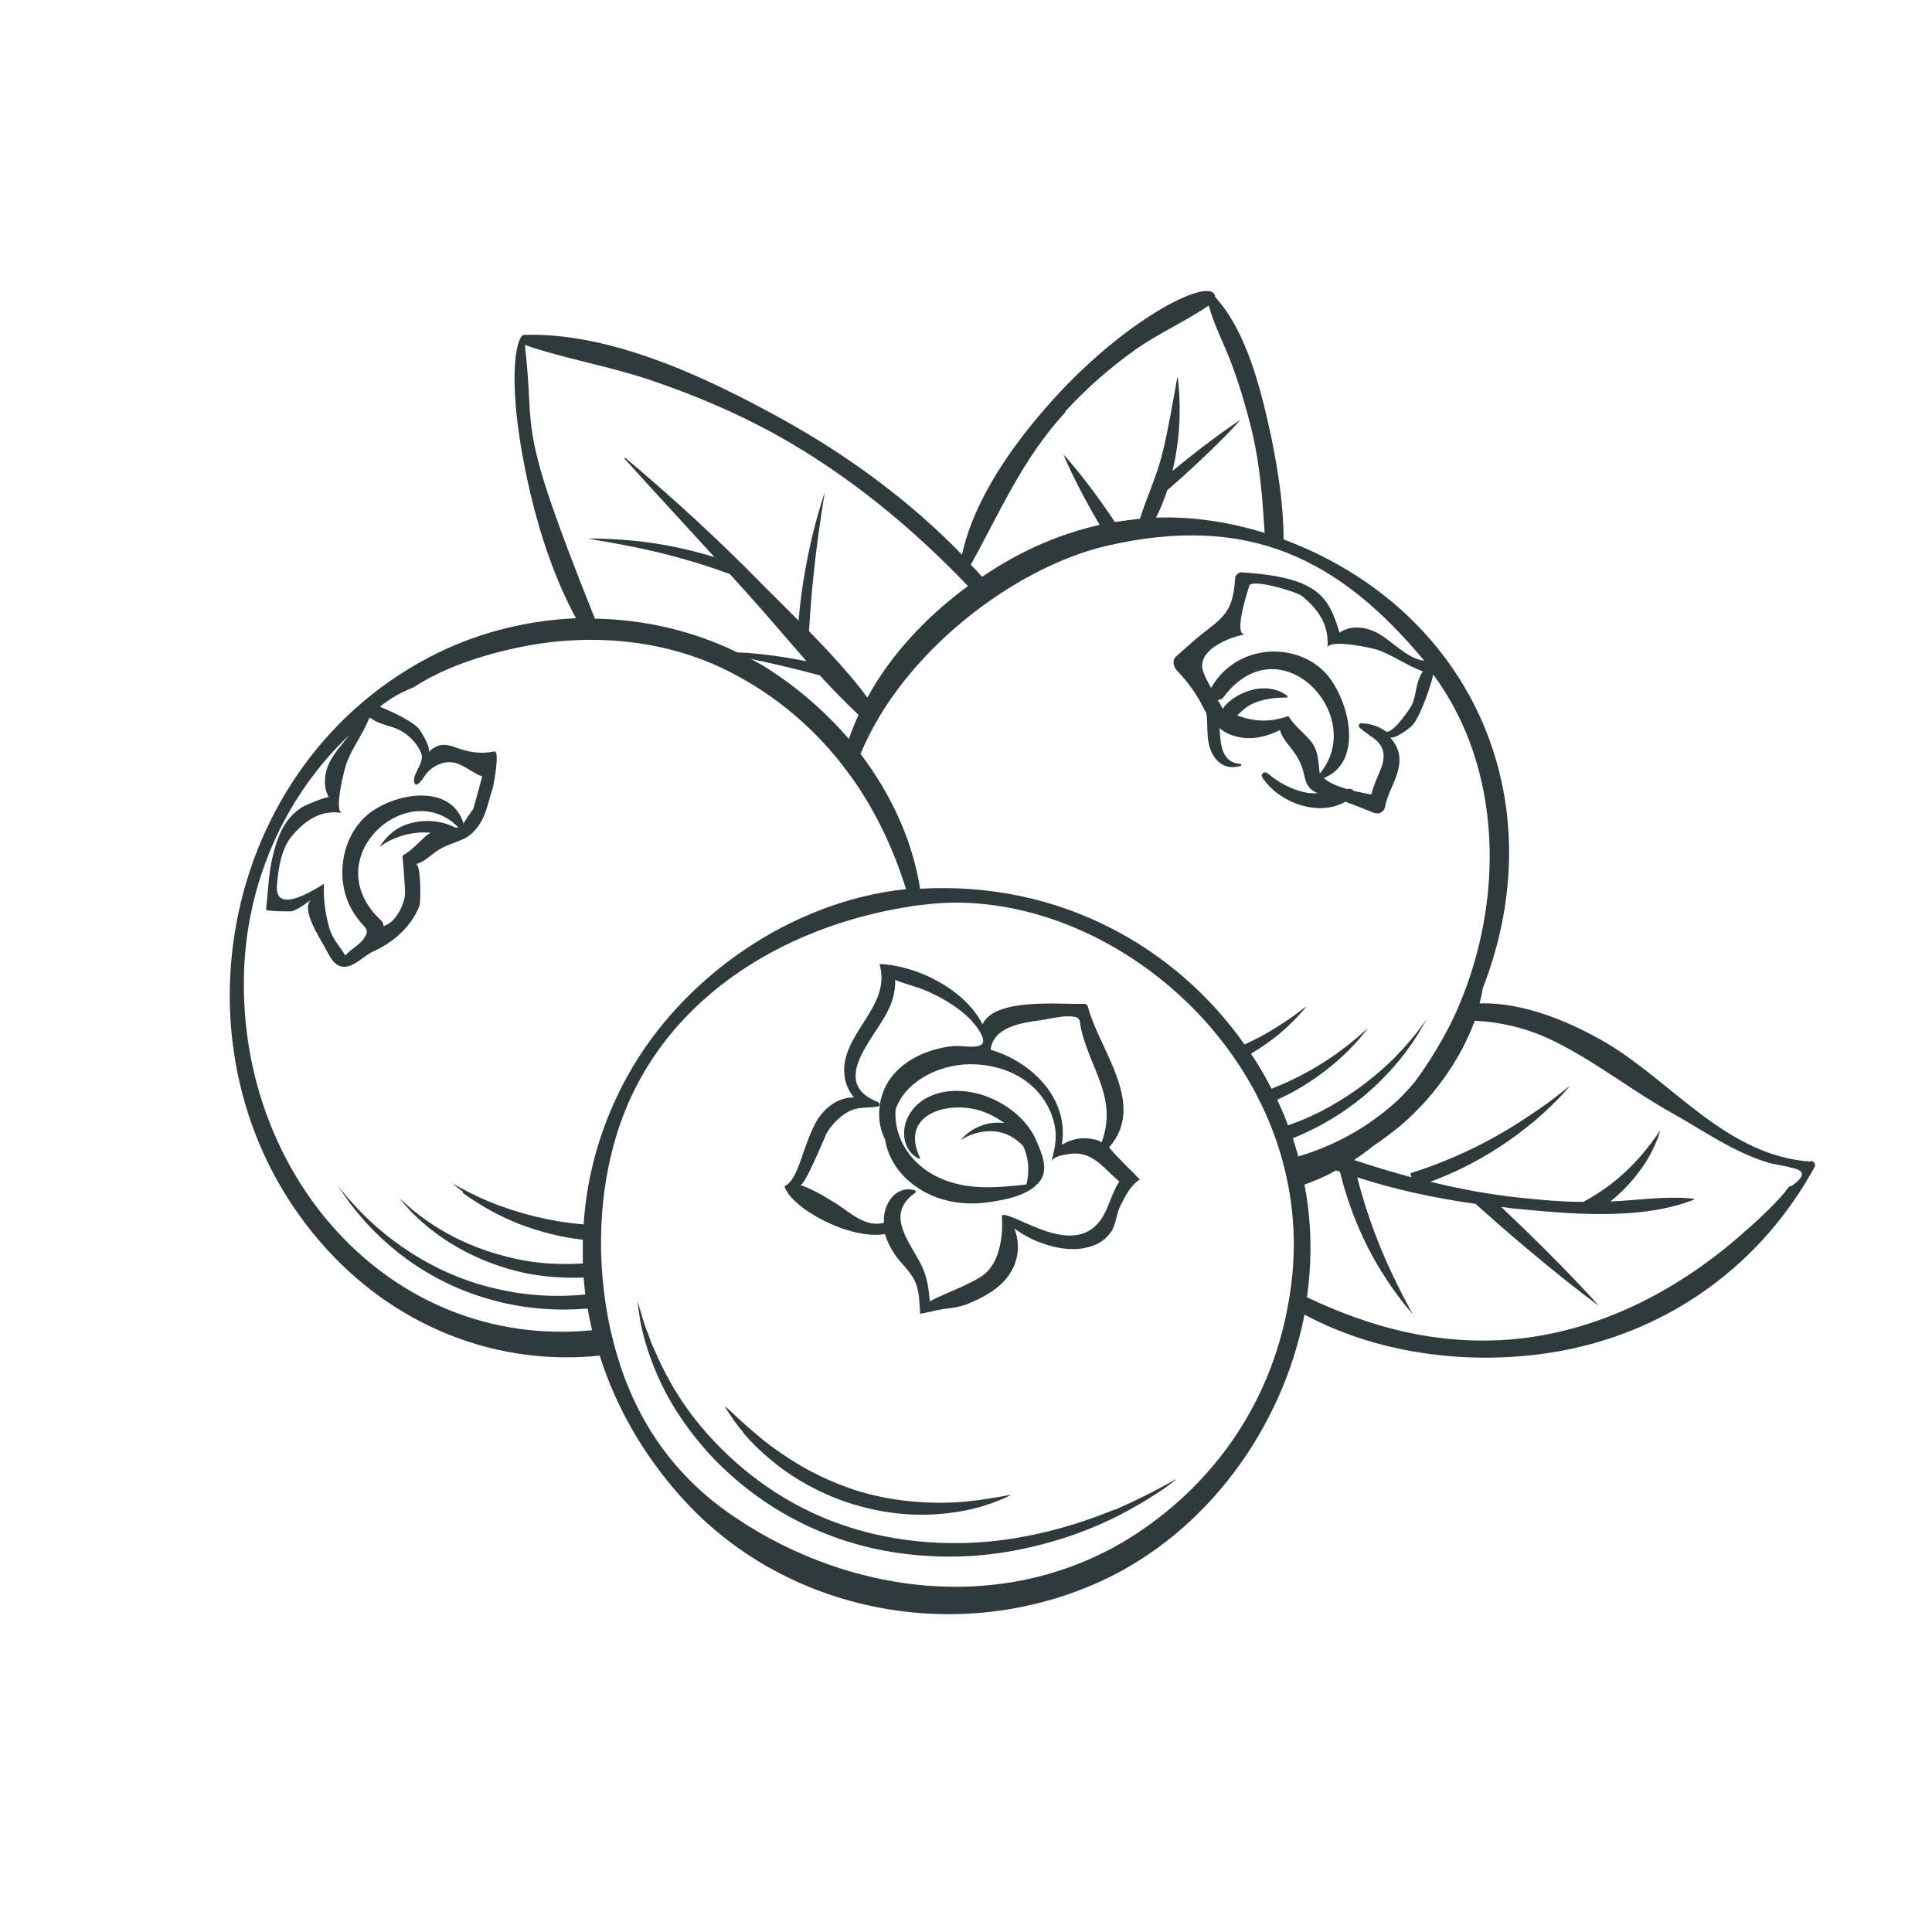 <svg viewBox="0 0 48 48" xmlns="http://www.w3.org/2000/svg" data-name="—ÎÓÈ_1" id="_ÎÓÈ_1">
  <defs>
    <style>
      .cls-1 {
        fill: #2e3a3c;
      }
    </style>
  </defs>
  <path d="M44.98,28.86c-2.08-.15-3.38-1.93-5.04-2.93-.86-.51-2.07-1.04-3.18-1,.03-.13.06-.25.08-.38,0,0,0,0,0,0,1.74-4.47-.09-9-4.39-10.92-.19-.08-.37-.16-.56-.23,0-.86-.14-1.73-.31-2.56-.24-1.1-.59-2.59-1.39-3.46h0c-.02-.55-2.11.43-4.02,2.54-.95,1.05-1.96,2.44-2.27,3.86,0,0,0,0,0,0-1.31-1.35-2.86-2.48-4.49-3.38-1.85-1.02-4.23-2.15-6.39-2.08-.19,0-.49,1.16.16,3.95.24,1.02.61,2.13,1.13,3.09-1.17.05-2.33.33-3.39.84-5.57,2.7-6.96,10.31-2.78,14.86,1.78,1.94,4.25,2.88,6.76,2.62.4,1.27,1.08,2.46,2.02,3.51,2.58,2.89,6.89,3.71,10.42,2.1,2.63-1.2,4.52-3.8,5.07-6.63,1.93,1.04,4.33,1.29,6.44.89,2.69-.52,4.92-2.16,6.23-4.55.04-.07-.01-.15-.09-.16ZM26.46,10.23c.52-.57,1.1-1.08,1.73-1.53.59-.42,1.26-.71,1.84-1.11.14.51.4.99.58,1.48.21.57.38,1.16.52,1.75.18.81.24,1.61.29,2.42-.91-.28-1.81-.41-2.7-.38.11-.21.2-.44.28-.68h0c1.2-1.04,1.82-1.75,1.82-1.75,0,0-.66.42-1.69,1.27.19-.78.22-1.61.13-2.32,0,0-.01-.01-.01,0-.12.64-.22,1.28-.38,1.92-.14.55-.38,1.06-.55,1.59-.21.02-.42.05-.62.08-.74-1.11-1.28-1.68-1.28-1.68,0,0,.27.68.9,1.75-.92.21-1.82.58-2.69,1.14-.08.05-.15.1-.23.15-.09-.1-.18-.2-.28-.3.74-1.34,1.29-2.64,2.35-3.79ZM13.04,8.57c1.01.35,2.07.52,3.08.86,1.1.37,2.17.82,3.18,1.38,1.79,1,3.34,2.28,4.75,3.75-1.02.75-1.91,1.69-2.5,2.77-.43-.58-.94-1.12-1.45-1.65.06-1.04.16-1.87.24-2.45.09-.64.15-.99.15-.99,0,0-.12.33-.28.96-.13.53-.29,1.28-.37,2.22-.31-.31-.62-.62-.92-.92-1.08-1.1-2.2-2.13-3.38-3.12-.02-.01-.04,0-.02.02.74.82,1.49,1.63,2.23,2.44-.89-.27-1.64-.38-2.17-.42-.32-.03-.57-.03-.74-.04-.17,0-.26,0-.26,0,0,0,.09.01.25.04.17.03.41.07.72.13.62.12,1.51.32,2.58.71.13.14.25.28.38.42.51.56,1.01,1.16,1.53,1.75-.59-.12-1.09-.18-1.47-.21-.09,0-.17-.01-.25-.01-1.1-.54-2.32-.82-3.54-.84-2.01-5.02-1.46-4.43-1.74-6.8ZM21.33,17.76c-.09.2-.17.39-.24.6-.62-.72-1.35-1.34-2.13-1.82-.1-.06-.2-.11-.31-.17.43.09,1.02.22,1.72.41.31.34.63.67.96.98ZM9.2,17.83c.24.19.48.18.73.31.23.12.45.34.54.59.08.24-.26.53-.17.73.06.15.27-.22.3-.25.15-.17.39-.3.63-.27.27.03.49.26.75.35,0,0-.2.75-.22.8-.03.06-.25.34-.24.38-.31-1.04-1.76-.77-2.41-.21-.48.42-.68,1.11-.58,1.73.05.33.19.63.4.89.16.19.26.22.11.44-.12.17-.33.26-.46.42-.15-.25-.31-.39-.4-.69-.1-.35-.15-.72-.13-1.09-.31.19-1.23.76-1.17.03.04-.42.1-.9.38-1.23.34-.4.74-.65,1.24-.56-.22-.04.07-1.15.12-1.27.15-.38.4-.7.55-1.08,0,0,0,0,0,0ZM10.71,20.68s-.08.05-.13.09c-.2.18-.34.35-.58.49,0,0,.08.89.06,1-.05.28-.24.66-.53.75,0-.04-.02-.1-.05-.13-1.67-1.54.66-3.62,1.91-2.32-.03,0-.05,0-.08,0-.27-.14-.59-.19-.89-.15-.45.06-.74.25-.99.63.37-.27.83-.39,1.28-.35ZM11.5,29.64c.17.12.43.3.79.49.36.19.83.39,1.41.53.24.06.5.11.78.14,0,.2,0,.39,0,.59-.47.03-.91.01-1.32-.05-.76-.12-1.39-.36-1.87-.6-.48-.25-.82-.5-1.04-.68-.21-.19-.33-.29-.33-.29,0,0,.09.11.29.33.2.2.52.5.99.79.47.29,1.11.59,1.9.75.42.08.9.12,1.4.1.01.14.03.28.04.42-.78.08-1.51.02-2.16-.13-1.01-.22-1.81-.65-2.4-1.06-.59-.41-.99-.82-1.24-1.1-.13-.14-.22-.25-.28-.33-.06-.08-.09-.12-.09-.12,0,0,.03.04.08.12.05.08.13.2.25.36.23.3.6.75,1.18,1.21.58.46,1.38.94,2.43,1.21.68.18,1.46.26,2.29.19.03.18.07.36.11.54-5.05.49-8.89-3.93-8.64-9.06.11-2.19,1.05-4.25,2.61-5.73-.2.26-.44.51-.54.79-.09.24-.1.53.03.76-.02-.04-.54.18-.6.21-.19.1-.35.25-.47.43-.17.25-.26.56-.33.85-.1.42-.11.87-.16,1.3,0,.04.58.05.64.04.18-.05.34-.2.5-.29-.31.19.2.96.3,1.15.11.19.22.49.47.52.27.02.53-.28.75-.38.51-.23.94-.61,1.15-1.13.04-.1.04-1.07-.09-1.04.09-.02.19-.07.29-.15.14-.11.29-.23.46-.3.39-.17.58-.16.84-.55.17-.26.22-.59.32-.88.02-.06.19-.95.04-.92-.33.07-.64.02-.96-.1-.26-.1-.45-.1-.68.12.09-.08-.18-.52-.23-.58-.16-.19-.67-.43-.97-.55.24-.2.52-.36.83-.48.84-.55,1.92-.87,2.9-1.05,1.58-.28,3.25-.13,4.71.54,1.22.57,2.23,1.4,3.02,2.4.09.12.18.24.27.36.59.83,1.03,1.77,1.34,2.76-2.86.3-5.57,2.19-6.93,4.66-.65,1.18-1,2.43-1.08,3.67-.88-.07-1.61-.29-2.13-.48-.37-.14-.65-.28-.84-.38-.18-.1-.28-.15-.28-.15,0,0,.08.07.25.2ZM31.99,32.48c-.43,2.32-1.75,4.28-3.69,5.58-3.09,2.07-7.06,1.65-10.05-.37-1.46-.98-2.43-2.34-2.93-4.06-.06-.2-.11-.41-.16-.62-.35-1.62-.3-3.35.17-4.85,1.02-3.27,4.06-5.14,7.29-5.64.1-.02.2-.03.3-.04,4.72-.62,10.22,4.18,9.07,10ZM32.27,28.71s-.01,0-.02,0c-.04-.14-.08-.28-.13-.43.2-.08.39-.17.57-.26.75-.39,1.31-.85,1.71-1.27.41-.42.66-.79.82-1.04.15-.26.23-.39.23-.39,0,0-.09.12-.27.36-.19.23-.47.57-.9.94-.43.37-.99.78-1.73,1.12-.17.08-.36.15-.55.22-.08-.22-.17-.43-.27-.64,0,0,0,0,.01,0,.57-.26,1.01-.57,1.34-.84.33-.27.56-.52.7-.68.14-.17.21-.26.21-.26,0,0-.09.08-.25.22-.17.14-.42.35-.77.58-.35.23-.82.49-1.38.71-.15-.3-.32-.59-.51-.87.28-.17.52-.34.7-.49.24-.2.41-.38.52-.5.11-.12.16-.19.16-.19,0,0-.07.05-.2.15-.13.1-.33.24-.59.4-.21.13-.46.27-.75.4-1.68-2.39-4.56-4.07-8.06-3.87-.19-1.21-.73-2.36-1.48-3.35,1.05-2.54,3.82-4.62,6.08-5.16,3.58-.84,5.84.34,7.92,2.84-.01,0-.03,0-.04,0-.48-.09-.86-.63-1.32-.77-.25-.08-.53-.07-.74.08-.27-.89-.52-1.38-2.44-1.5-.06,0-.15.07-.15.13-.05.65-.15.89-.66,1.27-.29.22-.54.45-.81.69-.11.09-.06.26.02.35.25.26.47.55.63.87.03.06.06.12.1.18.01.07.02.13.02.21.01.24,0,.5.09.72.14.33.39.49.74.39.03,0,.02-.04,0-.05-.45-.03-.5-.44-.52-.89.15.13.34.21.58.24.32.04.63-.05.92-.19.03.1.08.2.16.3.24.3.37.47.45.85.05.24.16.35.33.42-.1,0-.2,0-.3-.02-.35-.07-.68-.25-.95-.48-.07-.06-.18.02-.13.1.39.62,1.39,1,2.06.61.24.08.47.18.7.27.12.05.26,0,.29-.14.08-.45.45-.87.34-1.35-.04-.15-.12-.28-.22-.39.08.09.5-.22.55-.28.2-.21.43-.89.51-1.19,0-.03.01-.06.02-.08,1.74,2.36,1.75,5.62.63,8.24-.05.12-.1.23-.16.35-.07.15-.15.3-.23.44-.2.36-.42.71-.67,1.05,0,.01-.02.02-.02.03-.2.24-.42.47-.68.68-.66.55-1.43.95-2.25,1.19ZM33.76,18.06c.08.08.18.14.27.21,0,0,0,.02,0,.02,0,0,.02,0,.03,0,.05.04.1.07.15.12.22.21.19.46.09.71-.09.22-.18.41-.23.62-.14-.03-.29-.06-.44-.09-.03-.04-.08-.06-.12-.05-.02,0-.03,0-.05,0-.22-.06-.42-.14-.57-.27,1-.4.64-1.93.06-2.59-.72-.8-2.22-.77-2.86.35,0,0,0,0,0,0-.11-.19-.2-.37-.22-.5-.06-.48.71-.77,1.07-.83-.32.05.08-1.15.1-1.21.06-.18,1.18.15,1.31.26.42.34.68.74.63,1.29.02-.24,1.13,0,1.26.05.39.14.72.39,1.11.53-.18.27-.15.53-.26.81-.04.1-.51.78-.66.68-.18-.13-.4-.2-.62-.2-.05,0-.07.07-.03.1ZM31.97,17.28c-.27-.2-.62-.22-.93-.12-.23.07-.52.23-.66.45-.04-.07-.08-.15-.13-.22.05,0,.11-.02.14-.06,1.41-1.89,3.6.46,2.4,1.89-.05-.32-.02-.58-.26-.85-.18-.2-.37-.34-.52-.58-.46.16-.83.14-1.23,0-.01,0-.03-.01-.04-.02.12-.11.24-.23.41-.3.26-.11.54-.14.82-.14.02,0,.03-.03.01-.04ZM44.47,29.46c-.05.06-.1.12-.15.19-.34.39-.73.74-1.12,1.08-1.61,1.39-3.56,2.38-5.69,2.55-1.82.14-3.46-.3-5.04-1.05.11-.76.12-1.54.02-2.3-.02-.17-.05-.33-.08-.5.17-.06.34-.13.51-.21.09-.04.18-.09.27-.14h0s.07.02.1.03c.3,1.22.78,2.11,1.16,2.68.19.29.36.51.47.65.12.14.18.21.18.21,0,0-.05-.08-.13-.24-.09-.16-.21-.4-.36-.71-.27-.57-.62-1.39-.89-2.45.95.31,1.95.52,2.94.66,1.86,1.67,3.06,2.53,3.06,2.53,0,0-.84-.96-2.42-2.45.09,0,.17.02.26.03,1.42.14,3.19.31,4.51-.21.02,0,.02-.03,0-.03-.68-.07-1.37.04-2.06.07.45-.36.75-.76.93-1.06.13-.22.2-.4.25-.52.04-.12.06-.19.06-.19,0,0-.04.06-.11.16-.08.11-.19.26-.35.45-.29.34-.76.8-1.45,1.17-.55,0-1.09-.05-1.64-.11-.65-.07-1.45-.21-2.16-.39,1.21-.45,2.06-1.07,2.61-1.53.3-.26.52-.48.66-.63.14-.16.21-.24.21-.24,0,0-.08.07-.25.2-.16.13-.4.31-.73.53-.65.44-1.64,1.03-3,1.46l.03.1c-.48-.13-.95-.27-1.43-.43.17-.11.33-.23.48-.35.24-.16.46-.33.66-.49.77-.65,1.49-1.6,1.86-2.62.74.04,1.43.21,2.19.62.93.49,1.76,1.14,2.67,1.65.81.45,1.58,1.01,2.48,1.27.07.02.46.08.51.11.37.06.37.22,0,.47Z" class="cls-1"></path>
  <path d="M21.99,30.67c.05.16.12.31.21.45.15.24.4.44.52.69.13.26.12.55.14.83.2-.03.39-.09.59-.12.21-.02.46-.06.65-.15.41-.17.84-.42,1.05-.83.17-.32.18-.7.05-1.02.49.37,1.21.59,1.73.49.3-.06.52-.17.69-.43.1-.15.12-.42.2-.59.13-.26.25-.52.5-.69-.02-.01-.07-.06-.13-.13-.23-.22-.65-.65-.63-.67.93-1.06-.24-2.4-.53-3.48-.01-.05-.06-.09-.11-.08-.57.02-2.21-.16-2.51.51-.43-.86-1.61-1.46-2.56-1.5.32,1.07-.98,1.73-.87,2.76.02.21.11.41.24.56-.25-.02-.52.11-.71.3-.27.26-.39.63-.52.98-.09.24-.24.82-.5.92.15.53,1.59,1.34,2.5,1.19ZM24.61,26.09c.06-.58.78-.68,1.23-.74.15-.02.48-.1.67-.1.41,0,.28.1.37.4.26.99.88,1.66.49,2.73-.05-.03-.11-.06-.18-.07-.28-.07-.54-.02-.79.12,0,0-.01,0-.02.01,0,0,0,0,0,0,0,0,0,0,0,0,.19-1.11-.71-2.05-1.77-2.36,0,0,0,0,0,0ZM20.51,28.2c.13-.23.32-.44.55-.57.26-.15.48-.09.75-.14.02,0,.04-.02.04-.03,0-.03,0-.07-.04-.08-1.22-.48-.09-1.58.23-2.23.14-.27.21-.53.2-.81,0,.03.6.2.66.23.23.09.45.2.66.33.31.19.62.44.8.76.28.5-.4.3-.68.33-.7.07-1.46.43-1.73,1.12-.15.38-.15.84.04,1.2.06.39.27.76.61,1.05.54.46,1.26.61,1.95.51.42-.06,1.01-.16,1.29-.53.23-.31.02-.73-.1-1.02-.29-.66-1.07-1.15-1.8-1.21-.52-.05-1.11.12-1.37.62-.2.37-.13.88.27,1.06.01,0,.03,0,.02-.02-.52-1.07.66-1.43,1.48-1.18.23.07.43.18.61.31-.19-.02-.36,0-.49.04-.23.07-.38.18-.47.26-.09.08-.12.13-.12.13,0,0,.05-.04.15-.09.1-.05.26-.11.47-.13.21-.02.47.01.7.17.08.05.16.12.23.19.13.28.17.61.08.96,0,0,0,0-.01,0-.74.08-1.46.15-2.16-.17-.68-.31-1.13-.97-1.08-1.69.22-.67,1.03-1.12,1.85-1.13.61,0,1.23.2,1.65.65.2.21.34.46.42.74.11.39.05.65-.05,1.04.04-.15.33-.18.44-.2.51-.08.79.26,1.12.57.05.05.09.08.13.11-.17.26-.26.62-.4.86-.67,1.15-2.2-.11-2.52-.02,0,0,.12,1.13-.52,1.53-.4.25-.85.39-1.27.61-.03-.32-.06-.61-.22-.92-.3-.59-.89-1.24-.15-1.77.03-.02.03-.07-.01-.07-.44-.12-.74.29-.76.7,0,.04,0,.07,0,.11-.45.12-.82-.24-1.19-.48-.29-.18-.57-.35-.89-.46.11.04.58-1.13.64-1.24Z" class="cls-1"></path>
  <path d="M27.7,37.5c-.59.24-1.41.54-2.51.72-.55.09-1.18.14-1.87.11-.69-.03-1.46-.14-2.26-.4-.8-.26-1.47-.62-2.03-1.01-.56-.39-1-.8-1.36-1.19-.72-.78-1.09-1.49-1.33-2.01-.06-.13-.11-.25-.16-.36-.04-.11-.07-.21-.11-.3-.07-.18-.11-.32-.14-.43-.06-.21-.09-.29-.09-.29,0,0,.01.11.05.37.04.26.13.68.36,1.26.23.58.63,1.33,1.36,2.14.37.4.82.81,1.38,1.19.56.38,1.23.73,2.01.98.84.27,1.63.37,2.35.39.72.02,1.36-.05,1.92-.16,1.12-.22,1.93-.56,2.51-.85.58-.3.94-.54,1.16-.69.22-.16.3-.23.3-.23,0,0-.1.05-.33.18-.24.13-.62.33-1.21.59Z" class="cls-1"></path>
  <path d="M18.47,35.6c.19.23.47.51.88.83.41.31.97.65,1.71.9.8.26,1.49.32,2.03.3.55-.02.96-.11,1.26-.19.3-.09.49-.17.61-.22.12-.06.16-.08.16-.08,0,0-.05,0-.18.03-.13.02-.33.06-.63.1-.3.04-.71.08-1.23.06-.53-.02-1.18-.09-1.93-.34-.75-.26-1.3-.58-1.72-.87-.42-.28-.69-.53-.9-.71-.2-.18-.33-.3-.41-.38-.08-.07-.11-.09-.11-.09,0,0,.02.05.09.15.07.11.18.28.37.5Z" class="cls-1"></path>
</svg>